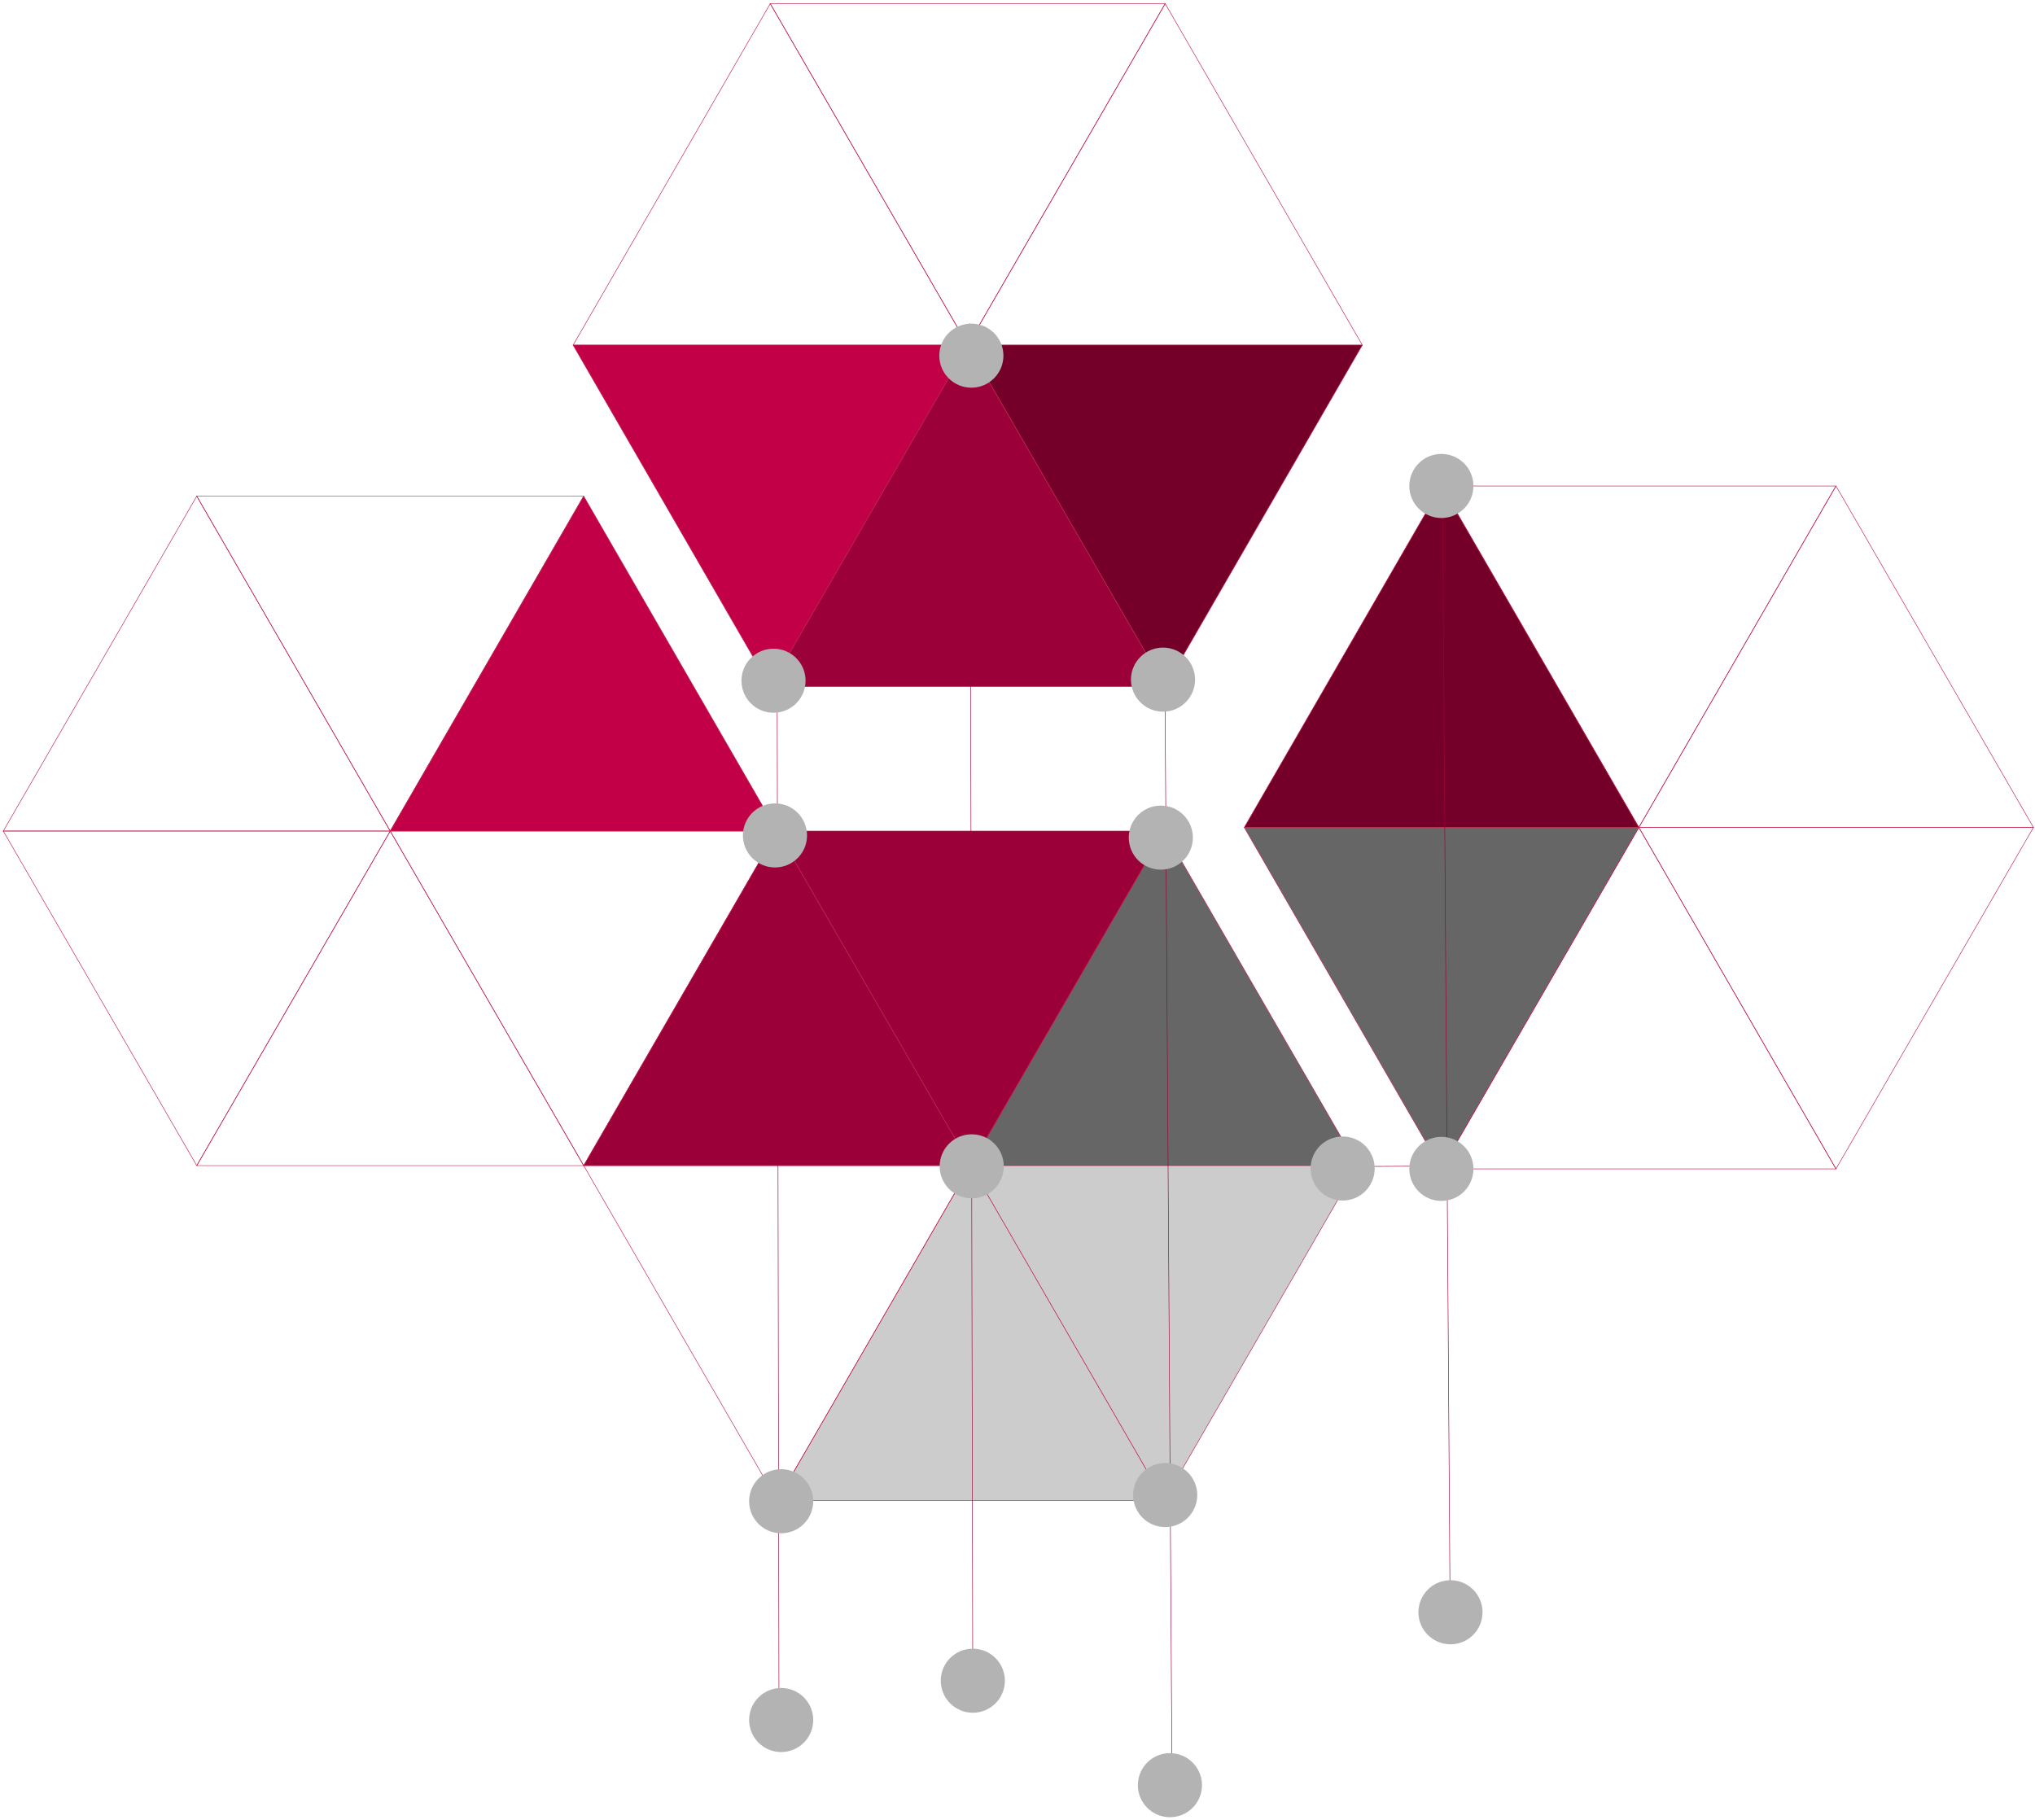 <?xml version="1.0" encoding="UTF-8" standalone="no"?>
<svg width="379px" height="339px" viewBox="0 0 379 339" version="1.1" xmlns="http://www.w3.org/2000/svg" xmlns:xlink="http://www.w3.org/1999/xlink">
    <!-- Generator: Sketch 50.2 (55047) - http://www.bohemiancoding.com/sketch -->
    <title>CLOUD icon</title>
    <desc>Created with Sketch.</desc>
    <defs></defs>
    <g id="Page-1" stroke="none" stroke-width="1" fill="none" fill-rule="evenodd">
        <g id="Artboard" transform="translate(-95, -206)">
            <g id="CLOUD-icon" transform="translate(95, 206)">
                <g id="Asset-1" stroke-width="1" fill-rule="evenodd">
                    <polygon id="Shape" stroke="#C11F4B" stroke-width="0.1" points="143.45 0.678 180.229 64.274 217.007 0.678"></polygon>
                    <polygon id="Shape" stroke="#C11F4B" stroke-width="0.1" points="253.718 64.274 217.007 0.678 180.229 64.274"></polygon>
                    <polygon id="Shape" stroke="#C11F4B" stroke-width="0.1" fill="#74002A" fill-rule="nonzero" points="180.229 64.274 217.007 127.871 253.718 64.274"></polygon>
                    <polygon id="Shape" stroke="#C11F4B" stroke-width="0.1" points="180.229 64.274 143.45 0.678 106.739 64.274"></polygon>
                    <polygon id="Shape" stroke="#C11F4B" stroke-width="0.1" fill="#C20047" fill-rule="nonzero" points="106.739 64.274 143.45 127.871 180.229 64.274"></polygon>
                    <polygon id="Shape" stroke="#C11F4B" stroke-width="0.1" fill="#9B0038" fill-rule="nonzero" points="217.007 127.871 180.229 64.274 143.45 127.871"></polygon>
                    <polygon id="Shape" stroke="#C11F4B" stroke-width="0.1" points="268.443 90.513 305.221 154.109 341.932 90.513"></polygon>
                    <polygon id="Shape" stroke="#C11F4B" stroke-width="0.1" points="378.711 154.109 341.932 90.513 305.221 154.109"></polygon>
                    <polygon id="Shape" stroke="#C11F4B" stroke-width="0.1" points="305.221 154.109 341.932 217.706 378.711 154.109"></polygon>
                    <polygon id="Shape" stroke="#C11F4B" stroke-width="0.1" fill="#74002A" fill-rule="nonzero" points="305.221 154.109 268.443 90.513 231.732 154.109"></polygon>
                    <polygon id="Shape" stroke="#C11F4B" stroke-width="0.1" fill="#666666" fill-rule="nonzero" points="231.732 154.109 268.443 217.706 305.221 154.109"></polygon>
                    <polygon id="Shape" stroke="#C11F4B" stroke-width="0.1" points="341.932 217.706 305.221 154.109 268.443 217.706"></polygon>
                    <polygon id="Shape" stroke="#C11F4B" stroke-width="0.1" fill="#C20047" fill-rule="nonzero" points="72.675 154.787 108.707 92.411 144.739 154.787"></polygon>
                    <polygon id="Shape" stroke="#C11F4B" stroke-width="0.1" points="144.739 154.787 108.707 217.096 72.675 154.787"></polygon>
                    <polygon id="Shape" stroke="#C11F4B" stroke-width="0.1" points="36.643 217.096 72.675 154.787 108.707 217.096"></polygon>
                    <polygon id="Shape" stroke="#C11F4B" stroke-width="0.1" points="36.643 92.411 72.675 154.787 108.707 92.411"></polygon>
                    <polygon id="Shape" stroke="#C11F4B" stroke-width="0.1" points="72.675 154.787 36.643 92.411 0.611 154.787"></polygon>
                    <polygon id="Shape" stroke="#C11F4B" stroke-width="0.1" points="0.611 154.787 36.643 217.096 72.675 154.787"></polygon>
                    <polygon id="Shape" fill="#666666" fill-rule="nonzero" points="180.771 217.096 216.804 154.787 252.836 217.096"></polygon>
                    <polygon id="Shape" stroke="#C11F4B" stroke-width="0.1" points="180.771 217.096 216.804 154.787 252.836 217.096"></polygon>
                    <polygon id="Shape" fill="#CCCCCC" fill-rule="nonzero" points="252.836 217.096 216.804 279.472 180.771 217.096"></polygon>
                    <polygon id="Shape" stroke="#C11F4B" stroke-width="0.1" points="252.836 217.096 216.804 279.472 180.771 217.096"></polygon>
                    <polygon id="Shape" fill="#CCCCCC" fill-rule="nonzero" points="144.739 279.472 180.771 217.096 216.804 279.472"></polygon>
                    <polygon id="Shape" stroke="#C11F4B" stroke-width="0.1" points="144.739 279.472 180.771 217.096 216.804 279.472"></polygon>
                    <polygon id="Shape" stroke="#C11F4B" stroke-width="0.1" fill="#9B0038" fill-rule="nonzero" points="144.739 154.787 180.771 217.096 216.804 154.787"></polygon>
                    <polygon id="Shape" stroke="#C11F4B" stroke-width="0.1" fill="#9B0038" fill-rule="nonzero" points="180.771 217.096 144.739 154.787 108.707 217.096"></polygon>
                    <polygon id="Shape" stroke="#C11F4B" stroke-width="0.1" points="108.707 217.096 144.739 279.472 180.771 217.096"></polygon>
                    <path d="M181.179,318.931 L180.636,60.274" id="Shape" stroke="#9B0038" stroke-width="0.1" fill="#C11F4B" fill-rule="nonzero"></path>
                    <path d="M145.079,319.88 L144.739,126.989" id="Shape" stroke="#9B0038" stroke-width="0.1" fill="#C11F4B" fill-rule="nonzero"></path>
                    <path d="M218.296,333.779 L216.939,123.735" id="Shape" stroke="#9B0038" stroke-width="0.1" fill="#C11F4B" fill-rule="nonzero"></path>
                    <path d="M270.071,300.693 L268.646,90.649" id="Shape" stroke="#9B0038" stroke-width="0.1" fill="#C11F4B" fill-rule="nonzero"></path>
                    <path d="M247.95,217.299 L269.664,217.163" id="Shape" stroke="#9B0038" stroke-width="0.1" fill="#C11F4B" fill-rule="nonzero"></path>
                </g>
                <ellipse id="Oval" fill="#B3B3B3" fill-rule="nonzero" cx="145.486" cy="320.355" rx="5.971" ry="5.966"></ellipse>
                <ellipse id="Oval" fill="#B3B3B3" fill-rule="nonzero" cx="145.486" cy="279.607" rx="5.971" ry="5.966"></ellipse>
                <ellipse id="Oval" fill="#B3B3B3" fill-rule="nonzero" cx="144.332" cy="155.601" rx="5.971" ry="5.966"></ellipse>
                <ellipse id="Oval" fill="#B3B3B3" fill-rule="nonzero" cx="144.061" cy="126.786" rx="5.971" ry="5.966"></ellipse>
                <ellipse id="Oval" fill="#B3B3B3" fill-rule="nonzero" cx="180.907" cy="66.241" rx="5.971" ry="5.966"></ellipse>
                <ellipse id="Oval" fill="#B3B3B3" fill-rule="nonzero" cx="180.975" cy="217.231" rx="5.971" ry="5.966"></ellipse>
                <ellipse id="Oval" fill="#B3B3B3" fill-rule="nonzero" cx="181.179" cy="313.033" rx="5.971" ry="5.966"></ellipse>
                <ellipse id="Oval" fill="#B3B3B3" fill-rule="nonzero" cx="216.6" cy="126.583" rx="5.971" ry="5.966"></ellipse>
                <ellipse id="Oval" fill="#B3B3B3" fill-rule="nonzero" cx="216.193" cy="156.008" rx="5.971" ry="5.966"></ellipse>
                <ellipse id="Oval" fill="#B3B3B3" fill-rule="nonzero" cx="217.007" cy="278.455" rx="5.971" ry="5.966"></ellipse>
                <ellipse id="Oval" fill="#B3B3B3" fill-rule="nonzero" cx="217.889" cy="332.491" rx="5.971" ry="5.966"></ellipse>
                <ellipse id="Oval" fill="#B3B3B3" fill-rule="nonzero" cx="270.139" cy="300.286" rx="5.971" ry="5.966"></ellipse>
                <ellipse id="Oval" fill="#B3B3B3" fill-rule="nonzero" cx="268.443" cy="217.706" rx="5.971" ry="5.966"></ellipse>
                <ellipse id="Oval" fill="#B3B3B3" fill-rule="nonzero" cx="268.443" cy="90.513" rx="5.971" ry="5.966"></ellipse>
                <ellipse id="Oval" fill="#B3B3B3" fill-rule="nonzero" cx="250.054" cy="217.638" rx="5.971" ry="5.966"></ellipse>
            </g>
        </g>
    </g>
</svg>
